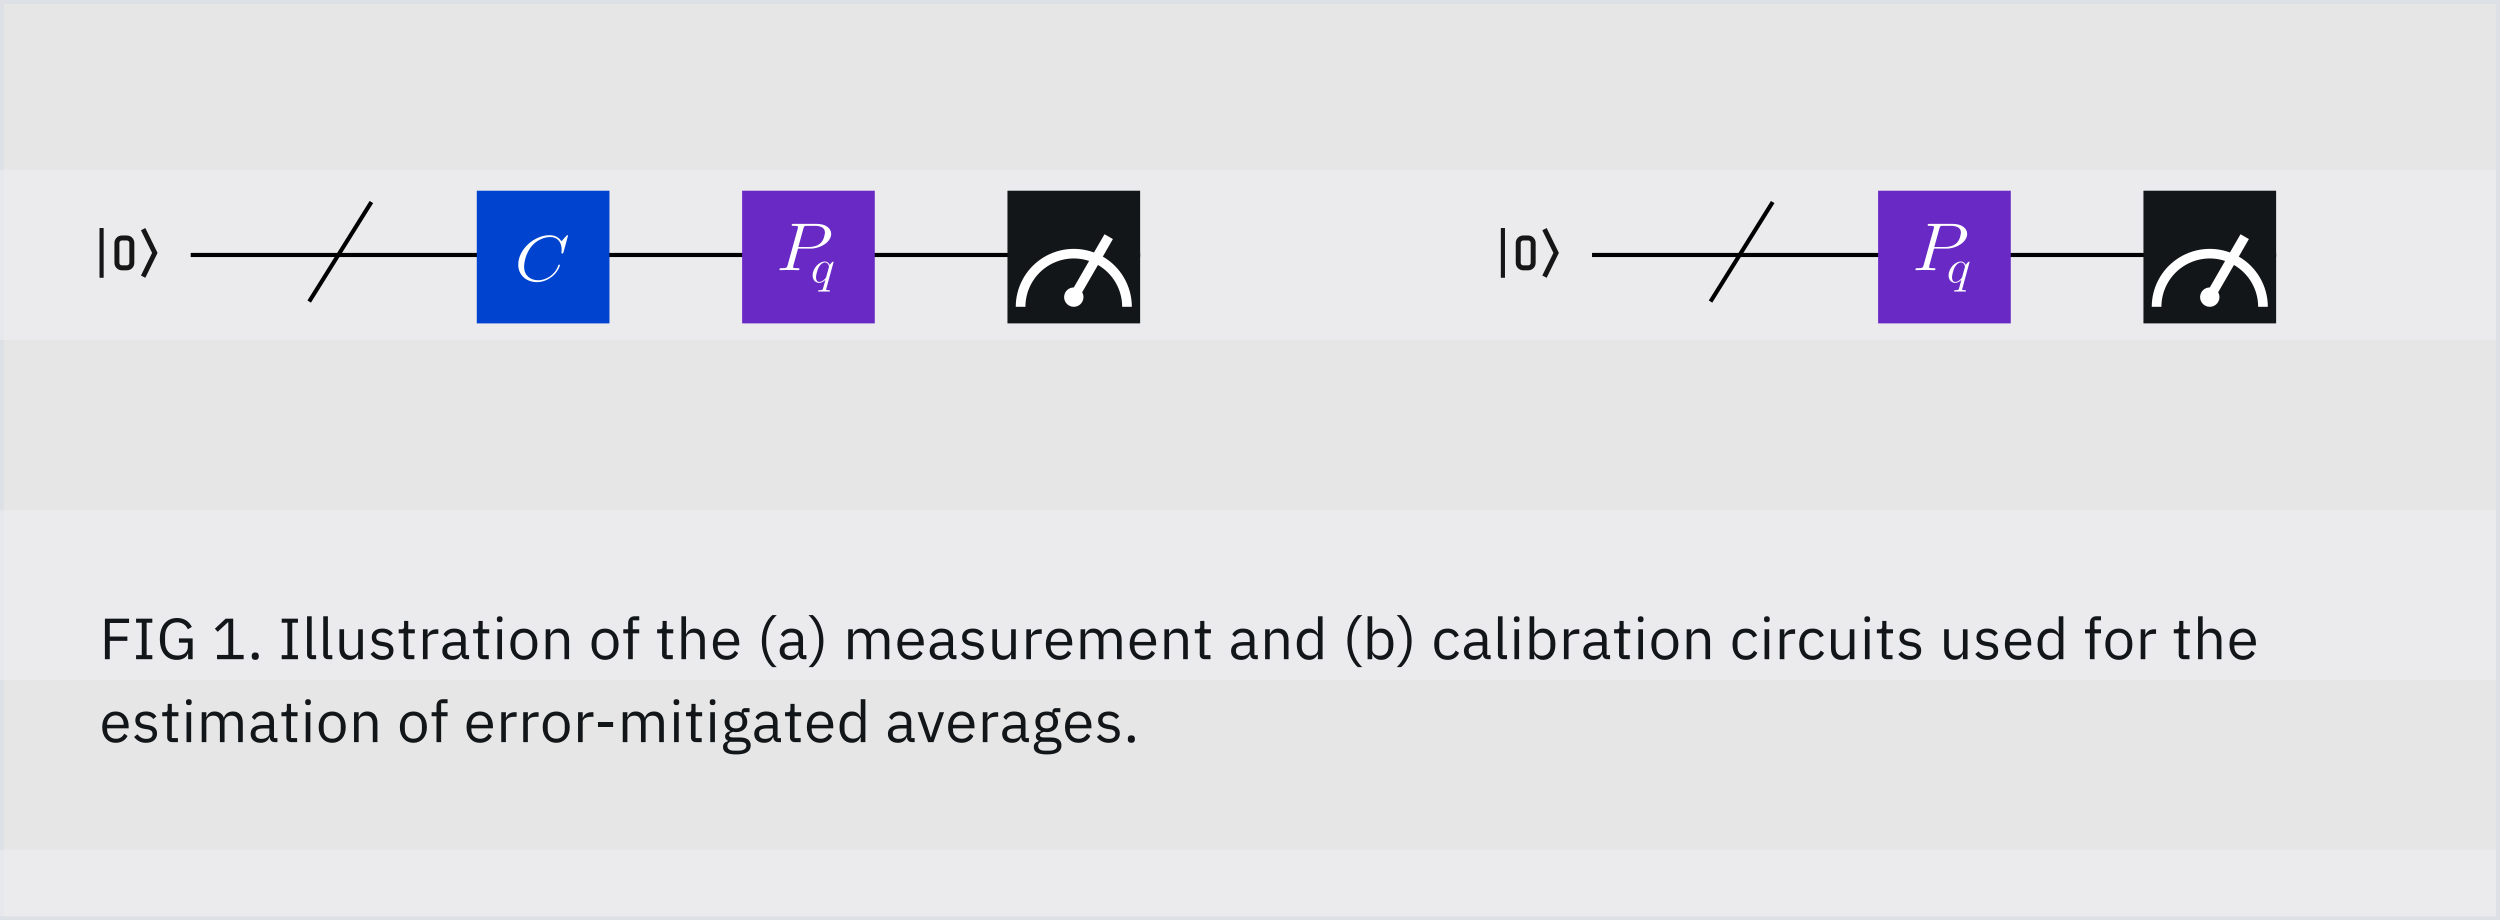 <svg width="603" height="222" viewBox="0 0 603 222" fill="none" xmlns="http://www.w3.org/2000/svg">
<rect x="0" y="0" width="603" height="222" fill="#808080" stroke="none"/>
<g clip-path="url(#clip0_65_4433)">
<rect x="0.5" y="0.5" width="602" height="221" fill="white" fill-opacity="0.8" stroke="#DDE1E6"/>
<rect opacity="0.4" y="205" width="602" height="16" fill="#F2F4F8"/>
<rect opacity="0.4" y="123" width="602" height="41" fill="#F2F4F8"/>
<rect opacity="0.4" y="41" width="602" height="41" fill="#F2F4F8"/>
<path d="M26.478 159V154.576H30.72V153.54H26.478V150.264H31.126V149.228H25.302V159H26.478ZM36.74 159V158.02H35.368V150.208H36.74V149.228H32.82V150.208H34.192V158.02H32.82V159H36.74ZM45.376 159H46.468V153.974H43.164V155.01H45.32V155.976C45.32 157.418 44.186 158.118 42.828 158.118C40.966 158.118 39.818 156.83 39.818 154.898V153.316C39.818 151.384 40.994 150.11 42.716 150.11C43.948 150.11 44.858 150.754 45.306 151.79L46.272 151.202C45.642 149.928 44.466 149.06 42.716 149.06C40.21 149.06 38.558 150.866 38.558 154.114C38.558 157.39 40.224 159.168 42.618 159.168C44.102 159.168 45.096 158.482 45.334 157.572H45.376V159ZM58.767 159V157.964H56.247V149.228H54.413L51.823 151.65L52.509 152.392L54.973 150.096H55.071V157.964H52.341V159H58.767ZM61.567 159.168C62.155 159.168 62.421 158.832 62.421 158.356V158.174C62.421 157.698 62.155 157.362 61.567 157.362C60.979 157.362 60.713 157.698 60.713 158.174V158.356C60.713 158.832 60.979 159.168 61.567 159.168ZM71.866 159V158.02H70.494V150.208H71.866V149.228H67.946V150.208H69.318V158.02H67.946V159H71.866ZM76.246 159V158.02H75.182V148.64H74.062V157.838C74.062 158.51 74.482 159 75.252 159H76.246ZM80.152 159V158.02H79.088V148.64H77.968V157.838C77.968 158.51 78.388 159 79.158 159H80.152ZM86.394 159H87.514V151.776H86.394V156.774C86.394 157.726 85.526 158.16 84.644 158.16C83.566 158.16 82.992 157.502 82.992 156.214V151.776H81.872V156.41C81.872 158.16 82.824 159.168 84.308 159.168C85.512 159.168 86.058 158.51 86.338 157.824H86.394V159ZM92.229 159.168C93.881 159.168 94.903 158.314 94.903 156.914C94.903 155.822 94.287 155.122 92.691 154.884L92.131 154.8C91.235 154.66 90.745 154.38 90.745 153.68C90.745 152.994 91.235 152.56 92.159 152.56C93.083 152.56 93.699 152.994 94.021 153.442L94.763 152.77C94.175 152.042 93.405 151.608 92.243 151.608C90.773 151.608 89.667 152.308 89.667 153.736C89.667 155.08 90.661 155.626 91.991 155.822L92.565 155.906C93.517 156.046 93.825 156.48 93.825 157.04C93.825 157.782 93.265 158.216 92.313 158.216C91.403 158.216 90.731 157.81 90.171 157.11L89.373 157.754C90.017 158.608 90.899 159.168 92.229 159.168ZM99.942 159V158.02H98.472V152.756H100.054V151.776H98.472V149.774H97.464V151.118C97.464 151.608 97.31 151.776 96.834 151.776H96.162V152.756H97.352V157.81C97.352 158.51 97.772 159 98.542 159H99.942ZM103.134 159V154.1C103.134 153.414 103.862 152.896 105.066 152.896H105.724V151.776H105.29C104.114 151.776 103.456 152.42 103.204 153.106H103.134V151.776H102.014V159H103.134ZM113.14 159V158.02H112.314V154.044C112.314 152.518 111.278 151.608 109.542 151.608C108.24 151.608 107.372 152.252 106.98 153.022L107.652 153.652C108.044 152.994 108.618 152.574 109.486 152.574C110.634 152.574 111.194 153.134 111.194 154.156V154.87H109.766C107.666 154.87 106.686 155.626 106.686 156.984C106.686 158.328 107.582 159.168 109.108 159.168C110.116 159.168 110.886 158.706 111.194 157.824H111.264C111.348 158.496 111.684 159 112.51 159H113.14ZM109.29 158.216C108.422 158.216 107.862 157.81 107.862 157.096V156.802C107.862 156.102 108.436 155.71 109.71 155.71H111.194V156.9C111.194 157.642 110.396 158.216 109.29 158.216ZM117.895 159V158.02H116.425V152.756H118.007V151.776H116.425V149.774H115.417V151.118C115.417 151.608 115.263 151.776 114.787 151.776H114.115V152.756H115.305V157.81C115.305 158.51 115.725 159 116.495 159H117.895ZM120.527 150.082C121.003 150.082 121.213 149.83 121.213 149.452V149.27C121.213 148.892 121.003 148.64 120.527 148.64C120.051 148.64 119.841 148.892 119.841 149.27V149.452C119.841 149.83 120.051 150.082 120.527 150.082ZM119.967 159H121.087V151.776H119.967V159ZM126.357 159.168C128.289 159.168 129.619 157.684 129.619 155.388C129.619 153.092 128.289 151.608 126.357 151.608C124.425 151.608 123.095 153.092 123.095 155.388C123.095 157.684 124.425 159.168 126.357 159.168ZM126.357 158.174C125.153 158.174 124.299 157.432 124.299 155.906V154.87C124.299 153.344 125.153 152.602 126.357 152.602C127.561 152.602 128.415 153.344 128.415 154.87V155.906C128.415 157.432 127.561 158.174 126.357 158.174ZM132.741 159V153.988C132.741 153.064 133.609 152.616 134.505 152.616C135.583 152.616 136.143 153.274 136.143 154.562V159H137.263V154.366C137.263 152.616 136.325 151.608 134.841 151.608C133.763 151.608 133.147 152.14 132.797 152.952H132.741V151.776H131.621V159H132.741ZM145.936 159.168C147.868 159.168 149.198 157.684 149.198 155.388C149.198 153.092 147.868 151.608 145.936 151.608C144.004 151.608 142.674 153.092 142.674 155.388C142.674 157.684 144.004 159.168 145.936 159.168ZM145.936 158.174C144.732 158.174 143.878 157.432 143.878 155.906V154.87C143.878 153.344 144.732 152.602 145.936 152.602C147.14 152.602 147.994 153.344 147.994 154.87V155.906C147.994 157.432 147.14 158.174 145.936 158.174ZM151.51 159H152.63V152.756H154.184V151.776H152.63V149.62H154.184V148.64H153.092C152.028 148.64 151.51 149.326 151.51 150.32V151.776H150.334V152.756H151.51V159ZM162.282 159V158.02H160.812V152.756H162.394V151.776H160.812V149.774H159.804V151.118C159.804 151.608 159.65 151.776 159.174 151.776H158.502V152.756H159.692V157.81C159.692 158.51 160.112 159 160.882 159H162.282ZM164.354 159H165.474V153.988C165.474 153.064 166.342 152.616 167.238 152.616C168.316 152.616 168.876 153.274 168.876 154.562V159H169.996V154.366C169.996 152.616 169.058 151.608 167.574 151.608C166.496 151.608 165.88 152.14 165.53 152.952H165.474V148.64H164.354V159ZM175.187 159.168C176.545 159.168 177.581 158.496 178.043 157.516L177.245 156.942C176.867 157.74 176.167 158.188 175.257 158.188C173.913 158.188 173.115 157.25 173.115 156.004V155.668H178.309V155.136C178.309 153.092 177.119 151.608 175.187 151.608C173.227 151.608 171.939 153.092 171.939 155.388C171.939 157.684 173.227 159.168 175.187 159.168ZM175.187 152.546C176.335 152.546 177.105 153.4 177.105 154.674V154.828H173.115V154.73C173.115 153.47 173.969 152.546 175.187 152.546ZM183.755 154.632C183.755 157.362 184.903 159.742 186.289 160.918H187.353C185.841 159.574 184.805 157.208 184.805 155.248V154.044C184.805 152.084 185.799 149.76 187.353 148.36H186.289C184.861 149.578 183.755 151.93 183.755 154.632ZM194.513 159V158.02H193.687V154.044C193.687 152.518 192.651 151.608 190.915 151.608C189.613 151.608 188.745 152.252 188.353 153.022L189.025 153.652C189.417 152.994 189.991 152.574 190.859 152.574C192.007 152.574 192.567 153.134 192.567 154.156V154.87H191.139C189.039 154.87 188.059 155.626 188.059 156.984C188.059 158.328 188.955 159.168 190.481 159.168C191.489 159.168 192.259 158.706 192.567 157.824H192.637C192.721 158.496 193.057 159 193.883 159H194.513ZM190.663 158.216C189.795 158.216 189.235 157.81 189.235 157.096V156.802C189.235 156.102 189.809 155.71 191.083 155.71H192.567V156.9C192.567 157.642 191.769 158.216 190.663 158.216ZM198.609 154.632C198.609 151.93 197.503 149.578 196.075 148.36H195.011C196.565 149.76 197.559 152.084 197.559 154.044V155.248C197.559 157.208 196.523 159.574 195.011 160.918H196.075C197.461 159.742 198.609 157.362 198.609 154.632ZM205.709 159V153.988C205.709 153.064 206.549 152.616 207.431 152.616C208.495 152.616 208.985 153.274 208.985 154.562V159H210.105V153.988C210.105 153.064 210.917 152.616 211.799 152.616C212.891 152.616 213.381 153.288 213.381 154.562V159H214.501V154.366C214.501 152.616 213.619 151.608 212.149 151.608C210.917 151.608 210.217 152.294 209.951 153.078H209.923C209.531 152.042 208.663 151.608 207.711 151.608C206.591 151.608 206.087 152.21 205.765 152.952H205.709V151.776H204.589V159H205.709ZM219.688 159.168C221.046 159.168 222.082 158.496 222.544 157.516L221.746 156.942C221.368 157.74 220.668 158.188 219.758 158.188C218.414 158.188 217.616 157.25 217.616 156.004V155.668H222.81V155.136C222.81 153.092 221.62 151.608 219.688 151.608C217.728 151.608 216.44 153.092 216.44 155.388C216.44 157.684 217.728 159.168 219.688 159.168ZM219.688 152.546C220.836 152.546 221.606 153.4 221.606 154.674V154.828H217.616V154.73C217.616 153.47 218.47 152.546 219.688 152.546ZM230.696 159V158.02H229.87V154.044C229.87 152.518 228.834 151.608 227.098 151.608C225.796 151.608 224.928 152.252 224.536 153.022L225.208 153.652C225.6 152.994 226.174 152.574 227.042 152.574C228.19 152.574 228.75 153.134 228.75 154.156V154.87H227.322C225.222 154.87 224.242 155.626 224.242 156.984C224.242 158.328 225.138 159.168 226.664 159.168C227.672 159.168 228.442 158.706 228.75 157.824H228.82C228.904 158.496 229.24 159 230.066 159H230.696ZM226.846 158.216C225.978 158.216 225.418 157.81 225.418 157.096V156.802C225.418 156.102 225.992 155.71 227.266 155.71H228.75V156.9C228.75 157.642 227.952 158.216 226.846 158.216ZM234.624 159.168C236.276 159.168 237.298 158.314 237.298 156.914C237.298 155.822 236.682 155.122 235.086 154.884L234.526 154.8C233.63 154.66 233.14 154.38 233.14 153.68C233.14 152.994 233.63 152.56 234.554 152.56C235.478 152.56 236.094 152.994 236.416 153.442L237.158 152.77C236.57 152.042 235.8 151.608 234.638 151.608C233.168 151.608 232.062 152.308 232.062 153.736C232.062 155.08 233.056 155.626 234.386 155.822L234.96 155.906C235.912 156.046 236.22 156.48 236.22 157.04C236.22 157.782 235.66 158.216 234.708 158.216C233.798 158.216 233.126 157.81 232.566 157.11L231.768 157.754C232.412 158.608 233.294 159.168 234.624 159.168ZM243.888 159H245.008V151.776H243.888V156.774C243.888 157.726 243.02 158.16 242.138 158.16C241.06 158.16 240.486 157.502 240.486 156.214V151.776H239.366V156.41C239.366 158.16 240.318 159.168 241.802 159.168C243.006 159.168 243.552 158.51 243.832 157.824H243.888V159ZM248.674 159V154.1C248.674 153.414 249.402 152.896 250.606 152.896H251.264V151.776H250.83C249.654 151.776 248.996 152.42 248.744 153.106H248.674V151.776H247.554V159H248.674ZM255.502 159.168C256.86 159.168 257.896 158.496 258.358 157.516L257.56 156.942C257.182 157.74 256.482 158.188 255.572 158.188C254.228 158.188 253.43 157.25 253.43 156.004V155.668H258.624V155.136C258.624 153.092 257.434 151.608 255.502 151.608C253.542 151.608 252.254 153.092 252.254 155.388C252.254 157.684 253.542 159.168 255.502 159.168ZM255.502 152.546C256.65 152.546 257.42 153.4 257.42 154.674V154.828H253.43V154.73C253.43 153.47 254.284 152.546 255.502 152.546ZM261.749 159V153.988C261.749 153.064 262.589 152.616 263.471 152.616C264.535 152.616 265.025 153.274 265.025 154.562V159H266.145V153.988C266.145 153.064 266.957 152.616 267.839 152.616C268.931 152.616 269.421 153.288 269.421 154.562V159H270.541V154.366C270.541 152.616 269.659 151.608 268.189 151.608C266.957 151.608 266.257 152.294 265.991 153.078H265.963C265.571 152.042 264.703 151.608 263.751 151.608C262.631 151.608 262.127 152.21 261.805 152.952H261.749V151.776H260.629V159H261.749ZM275.728 159.168C277.086 159.168 278.122 158.496 278.584 157.516L277.786 156.942C277.408 157.74 276.708 158.188 275.798 158.188C274.454 158.188 273.656 157.25 273.656 156.004V155.668H278.85V155.136C278.85 153.092 277.66 151.608 275.728 151.608C273.768 151.608 272.48 153.092 272.48 155.388C272.48 157.684 273.768 159.168 275.728 159.168ZM275.728 152.546C276.876 152.546 277.646 153.4 277.646 154.674V154.828H273.656V154.73C273.656 153.47 274.51 152.546 275.728 152.546ZM281.976 159V153.988C281.976 153.064 282.844 152.616 283.74 152.616C284.818 152.616 285.378 153.274 285.378 154.562V159H286.498V154.366C286.498 152.616 285.56 151.608 284.076 151.608C282.998 151.608 282.382 152.14 282.032 152.952H281.976V151.776H280.856V159H281.976ZM291.969 159V158.02H290.499V152.756H292.081V151.776H290.499V149.774H289.491V151.118C289.491 151.608 289.337 151.776 288.861 151.776H288.189V152.756H289.379V157.81C289.379 158.51 289.799 159 290.569 159H291.969ZM303.389 159V158.02H302.563V154.044C302.563 152.518 301.527 151.608 299.791 151.608C298.489 151.608 297.621 152.252 297.229 153.022L297.901 153.652C298.293 152.994 298.867 152.574 299.735 152.574C300.883 152.574 301.443 153.134 301.443 154.156V154.87H300.015C297.915 154.87 296.935 155.626 296.935 156.984C296.935 158.328 297.831 159.168 299.357 159.168C300.365 159.168 301.135 158.706 301.443 157.824H301.513C301.597 158.496 301.933 159 302.759 159H303.389ZM299.539 158.216C298.671 158.216 298.111 157.81 298.111 157.096V156.802C298.111 156.102 298.685 155.71 299.959 155.71H301.443V156.9C301.443 157.642 300.645 158.216 299.539 158.216ZM306.268 159V153.988C306.268 153.064 307.136 152.616 308.032 152.616C309.11 152.616 309.67 153.274 309.67 154.562V159H310.79V154.366C310.79 152.616 309.852 151.608 308.368 151.608C307.29 151.608 306.674 152.14 306.324 152.952H306.268V151.776H305.148V159H306.268ZM317.885 159H319.005V148.64H317.885V152.952H317.829C317.451 152.042 316.709 151.608 315.715 151.608C313.909 151.608 312.775 153.078 312.775 155.388C312.775 157.698 313.909 159.168 315.715 159.168C316.709 159.168 317.395 158.72 317.829 157.824H317.885V159ZM316.023 158.16C314.763 158.16 313.979 157.292 313.979 156.004V154.772C313.979 153.484 314.763 152.616 316.023 152.616C317.045 152.616 317.885 153.204 317.885 154.002V156.69C317.885 157.628 317.045 158.16 316.023 158.16ZM324.987 154.632C324.987 157.362 326.135 159.742 327.521 160.918H328.585C327.073 159.574 326.037 157.208 326.037 155.248V154.044C326.037 152.084 327.031 149.76 328.585 148.36H327.521C326.093 149.578 324.987 151.93 324.987 154.632ZM329.864 159H330.984V157.824H331.04C331.474 158.72 332.16 159.168 333.154 159.168C334.96 159.168 336.094 157.698 336.094 155.388C336.094 153.078 334.96 151.608 333.154 151.608C332.16 151.608 331.418 152.042 331.04 152.952H330.984V148.64H329.864V159ZM332.846 158.16C331.824 158.16 330.984 157.628 330.984 156.69V154.002C330.984 153.204 331.824 152.616 332.846 152.616C334.106 152.616 334.89 153.484 334.89 154.772V156.004C334.89 157.292 334.106 158.16 332.846 158.16ZM340.483 154.632C340.483 151.93 339.377 149.578 337.949 148.36H336.885C338.439 149.76 339.433 152.084 339.433 154.044V155.248C339.433 157.208 338.397 159.574 336.885 160.918H337.949C339.335 159.742 340.483 157.362 340.483 154.632ZM349.151 159.168C350.523 159.168 351.461 158.496 351.923 157.46L351.111 156.914C350.719 157.74 350.061 158.174 349.151 158.174C347.821 158.174 347.135 157.264 347.135 156.004V154.772C347.135 153.512 347.821 152.602 349.151 152.602C350.033 152.602 350.649 153.036 350.915 153.778L351.853 153.302C351.433 152.308 350.579 151.608 349.151 151.608C347.121 151.608 345.931 153.078 345.931 155.388C345.931 157.698 347.121 159.168 349.151 159.168ZM359.544 159V158.02H358.718V154.044C358.718 152.518 357.682 151.608 355.946 151.608C354.644 151.608 353.776 152.252 353.384 153.022L354.056 153.652C354.448 152.994 355.022 152.574 355.89 152.574C357.038 152.574 357.598 153.134 357.598 154.156V154.87H356.17C354.07 154.87 353.09 155.626 353.09 156.984C353.09 158.328 353.986 159.168 355.512 159.168C356.52 159.168 357.29 158.706 357.598 157.824H357.668C357.752 158.496 358.088 159 358.914 159H359.544ZM355.694 158.216C354.826 158.216 354.266 157.81 354.266 157.096V156.802C354.266 156.102 354.84 155.71 356.114 155.71H357.598V156.9C357.598 157.642 356.8 158.216 355.694 158.216ZM363.487 159V158.02H362.423V148.64H361.303V157.838C361.303 158.51 361.723 159 362.493 159H363.487ZM365.837 150.082C366.313 150.082 366.523 149.83 366.523 149.452V149.27C366.523 148.892 366.313 148.64 365.837 148.64C365.361 148.64 365.151 148.892 365.151 149.27V149.452C365.151 149.83 365.361 150.082 365.837 150.082ZM365.277 159H366.397V151.776H365.277V159ZM368.937 159H370.057V157.824H370.113C370.547 158.72 371.233 159.168 372.227 159.168C374.033 159.168 375.167 157.698 375.167 155.388C375.167 153.078 374.033 151.608 372.227 151.608C371.233 151.608 370.491 152.042 370.113 152.952H370.057V148.64H368.937V159ZM371.919 158.16C370.897 158.16 370.057 157.628 370.057 156.69V154.002C370.057 153.204 370.897 152.616 371.919 152.616C373.179 152.616 373.963 153.484 373.963 154.772V156.004C373.963 157.292 373.179 158.16 371.919 158.16ZM378.338 159V154.1C378.338 153.414 379.066 152.896 380.27 152.896H380.928V151.776H380.494C379.318 151.776 378.66 152.42 378.408 153.106H378.338V151.776H377.218V159H378.338ZM388.344 159V158.02H387.518V154.044C387.518 152.518 386.482 151.608 384.746 151.608C383.444 151.608 382.576 152.252 382.184 153.022L382.856 153.652C383.248 152.994 383.822 152.574 384.69 152.574C385.838 152.574 386.398 153.134 386.398 154.156V154.87H384.97C382.87 154.87 381.89 155.626 381.89 156.984C381.89 158.328 382.786 159.168 384.312 159.168C385.32 159.168 386.09 158.706 386.398 157.824H386.468C386.552 158.496 386.888 159 387.714 159H388.344ZM384.494 158.216C383.626 158.216 383.066 157.81 383.066 157.096V156.802C383.066 156.102 383.64 155.71 384.914 155.71H386.398V156.9C386.398 157.642 385.6 158.216 384.494 158.216ZM393.099 159V158.02H391.629V152.756H393.211V151.776H391.629V149.774H390.621V151.118C390.621 151.608 390.467 151.776 389.991 151.776H389.319V152.756H390.509V157.81C390.509 158.51 390.929 159 391.699 159H393.099ZM395.731 150.082C396.207 150.082 396.417 149.83 396.417 149.452V149.27C396.417 148.892 396.207 148.64 395.731 148.64C395.255 148.64 395.045 148.892 395.045 149.27V149.452C395.045 149.83 395.255 150.082 395.731 150.082ZM395.171 159H396.291V151.776H395.171V159ZM401.561 159.168C403.493 159.168 404.823 157.684 404.823 155.388C404.823 153.092 403.493 151.608 401.561 151.608C399.629 151.608 398.299 153.092 398.299 155.388C398.299 157.684 399.629 159.168 401.561 159.168ZM401.561 158.174C400.357 158.174 399.503 157.432 399.503 155.906V154.87C399.503 153.344 400.357 152.602 401.561 152.602C402.765 152.602 403.619 153.344 403.619 154.87V155.906C403.619 157.432 402.765 158.174 401.561 158.174ZM407.945 159V153.988C407.945 153.064 408.813 152.616 409.709 152.616C410.787 152.616 411.347 153.274 411.347 154.562V159H412.467V154.366C412.467 152.616 411.529 151.608 410.045 151.608C408.967 151.608 408.351 152.14 408.001 152.952H407.945V151.776H406.825V159H407.945ZM421.099 159.168C422.471 159.168 423.409 158.496 423.871 157.46L423.059 156.914C422.667 157.74 422.009 158.174 421.099 158.174C419.769 158.174 419.083 157.264 419.083 156.004V154.772C419.083 153.512 419.769 152.602 421.099 152.602C421.981 152.602 422.597 153.036 422.863 153.778L423.801 153.302C423.381 152.308 422.527 151.608 421.099 151.608C419.069 151.608 417.879 153.078 417.879 155.388C417.879 157.698 419.069 159.168 421.099 159.168ZM426.172 150.082C426.648 150.082 426.858 149.83 426.858 149.452V149.27C426.858 148.892 426.648 148.64 426.172 148.64C425.696 148.64 425.486 148.892 425.486 149.27V149.452C425.486 149.83 425.696 150.082 426.172 150.082ZM425.612 159H426.732V151.776H425.612V159ZM430.392 159V154.1C430.392 153.414 431.12 152.896 432.324 152.896H432.982V151.776H432.548C431.372 151.776 430.714 152.42 430.462 153.106H430.392V151.776H429.272V159H430.392ZM437.192 159.168C438.564 159.168 439.502 158.496 439.964 157.46L439.152 156.914C438.76 157.74 438.102 158.174 437.192 158.174C435.862 158.174 435.176 157.264 435.176 156.004V154.772C435.176 153.512 435.862 152.602 437.192 152.602C438.074 152.602 438.69 153.036 438.956 153.778L439.894 153.302C439.474 152.308 438.62 151.608 437.192 151.608C435.162 151.608 433.972 153.078 433.972 155.388C433.972 157.698 435.162 159.168 437.192 159.168ZM446.157 159H447.277V151.776H446.157V156.774C446.157 157.726 445.289 158.16 444.407 158.16C443.329 158.16 442.755 157.502 442.755 156.214V151.776H441.635V156.41C441.635 158.16 442.587 159.168 444.071 159.168C445.275 159.168 445.821 158.51 446.101 157.824H446.157V159ZM450.382 150.082C450.858 150.082 451.068 149.83 451.068 149.452V149.27C451.068 148.892 450.858 148.64 450.382 148.64C449.906 148.64 449.696 148.892 449.696 149.27V149.452C449.696 149.83 449.906 150.082 450.382 150.082ZM449.822 159H450.942V151.776H449.822V159ZM456.478 159V158.02H455.008V152.756H456.59V151.776H455.008V149.774H454V151.118C454 151.608 453.846 151.776 453.37 151.776H452.698V152.756H453.888V157.81C453.888 158.51 454.308 159 455.078 159H456.478ZM460.72 159.168C462.372 159.168 463.394 158.314 463.394 156.914C463.394 155.822 462.778 155.122 461.182 154.884L460.622 154.8C459.726 154.66 459.236 154.38 459.236 153.68C459.236 152.994 459.726 152.56 460.65 152.56C461.574 152.56 462.19 152.994 462.512 153.442L463.254 152.77C462.666 152.042 461.896 151.608 460.734 151.608C459.264 151.608 458.158 152.308 458.158 153.736C458.158 155.08 459.152 155.626 460.482 155.822L461.056 155.906C462.008 156.046 462.316 156.48 462.316 157.04C462.316 157.782 461.756 158.216 460.804 158.216C459.894 158.216 459.222 157.81 458.662 157.11L457.864 157.754C458.508 158.608 459.39 159.168 460.72 159.168ZM473.453 159H474.573V151.776H473.453V156.774C473.453 157.726 472.585 158.16 471.703 158.16C470.625 158.16 470.051 157.502 470.051 156.214V151.776H468.931V156.41C468.931 158.16 469.883 159.168 471.367 159.168C472.571 159.168 473.117 158.51 473.397 157.824H473.453V159ZM479.288 159.168C480.94 159.168 481.962 158.314 481.962 156.914C481.962 155.822 481.346 155.122 479.75 154.884L479.19 154.8C478.294 154.66 477.804 154.38 477.804 153.68C477.804 152.994 478.294 152.56 479.218 152.56C480.142 152.56 480.758 152.994 481.08 153.442L481.822 152.77C481.234 152.042 480.464 151.608 479.302 151.608C477.832 151.608 476.726 152.308 476.726 153.736C476.726 155.08 477.72 155.626 479.05 155.822L479.624 155.906C480.576 156.046 480.884 156.48 480.884 157.04C480.884 157.782 480.324 158.216 479.372 158.216C478.462 158.216 477.79 157.81 477.23 157.11L476.432 157.754C477.076 158.608 477.958 159.168 479.288 159.168ZM486.816 159.168C488.174 159.168 489.21 158.496 489.672 157.516L488.874 156.942C488.496 157.74 487.796 158.188 486.886 158.188C485.542 158.188 484.744 157.25 484.744 156.004V155.668H489.938V155.136C489.938 153.092 488.748 151.608 486.816 151.608C484.856 151.608 483.568 153.092 483.568 155.388C483.568 157.684 484.856 159.168 486.816 159.168ZM486.816 152.546C487.964 152.546 488.734 153.4 488.734 154.674V154.828H484.744V154.73C484.744 153.47 485.598 152.546 486.816 152.546ZM496.564 159H497.684V148.64H496.564V152.952H496.508C496.13 152.042 495.388 151.608 494.394 151.608C492.588 151.608 491.454 153.078 491.454 155.388C491.454 157.698 492.588 159.168 494.394 159.168C495.388 159.168 496.074 158.72 496.508 157.824H496.564V159ZM494.702 158.16C493.442 158.16 492.658 157.292 492.658 156.004V154.772C492.658 153.484 493.442 152.616 494.702 152.616C495.724 152.616 496.564 153.204 496.564 154.002V156.69C496.564 157.628 495.724 158.16 494.702 158.16ZM504.086 159H505.206V152.756H506.76V151.776H505.206V149.62H506.76V148.64H505.668C504.604 148.64 504.086 149.326 504.086 150.32V151.776H502.91V152.756H504.086V159ZM511.068 159.168C513 159.168 514.33 157.684 514.33 155.388C514.33 153.092 513 151.608 511.068 151.608C509.136 151.608 507.806 153.092 507.806 155.388C507.806 157.684 509.136 159.168 511.068 159.168ZM511.068 158.174C509.864 158.174 509.01 157.432 509.01 155.906V154.87C509.01 153.344 509.864 152.602 511.068 152.602C512.272 152.602 513.126 153.344 513.126 154.87V155.906C513.126 157.432 512.272 158.174 511.068 158.174ZM517.452 159V154.1C517.452 153.414 518.18 152.896 519.384 152.896H520.042V151.776H519.608C518.432 151.776 517.774 152.42 517.522 153.106H517.452V151.776H516.332V159H517.452ZM528.097 159V158.02H526.627V152.756H528.209V151.776H526.627V149.774H525.619V151.118C525.619 151.608 525.465 151.776 524.989 151.776H524.317V152.756H525.507V157.81C525.507 158.51 525.927 159 526.697 159H528.097ZM530.169 159H531.289V153.988C531.289 153.064 532.157 152.616 533.053 152.616C534.131 152.616 534.691 153.274 534.691 154.562V159H535.811V154.366C535.811 152.616 534.873 151.608 533.389 151.608C532.311 151.608 531.695 152.14 531.345 152.952H531.289V148.64H530.169V159ZM541.002 159.168C542.36 159.168 543.396 158.496 543.858 157.516L543.06 156.942C542.682 157.74 541.982 158.188 541.072 158.188C539.728 158.188 538.93 157.25 538.93 156.004V155.668H544.124V155.136C544.124 153.092 542.934 151.608 541.002 151.608C539.042 151.608 537.754 153.092 537.754 155.388C537.754 157.684 539.042 159.168 541.002 159.168ZM541.002 152.546C542.15 152.546 542.92 153.4 542.92 154.674V154.828H538.93V154.73C538.93 153.47 539.784 152.546 541.002 152.546ZM27.906 179.168C29.264 179.168 30.3 178.496 30.762 177.516L29.964 176.942C29.586 177.74 28.886 178.188 27.976 178.188C26.632 178.188 25.834 177.25 25.834 176.004V175.668H31.028V175.136C31.028 173.092 29.838 171.608 27.906 171.608C25.946 171.608 24.658 173.092 24.658 175.388C24.658 177.684 25.946 179.168 27.906 179.168ZM27.906 172.546C29.054 172.546 29.824 173.4 29.824 174.674V174.828H25.834V174.73C25.834 173.47 26.688 172.546 27.906 172.546ZM35.204 179.168C36.856 179.168 37.878 178.314 37.878 176.914C37.878 175.822 37.262 175.122 35.666 174.884L35.106 174.8C34.21 174.66 33.72 174.38 33.72 173.68C33.72 172.994 34.21 172.56 35.134 172.56C36.058 172.56 36.674 172.994 36.996 173.442L37.738 172.77C37.15 172.042 36.38 171.608 35.218 171.608C33.748 171.608 32.642 172.308 32.642 173.736C32.642 175.08 33.636 175.626 34.966 175.822L35.54 175.906C36.492 176.046 36.8 176.48 36.8 177.04C36.8 177.782 36.24 178.216 35.288 178.216C34.378 178.216 33.706 177.81 33.146 177.11L32.348 177.754C32.992 178.608 33.874 179.168 35.204 179.168ZM42.916 179V178.02H41.446V172.756H43.028V171.776H41.446V169.774H40.438V171.118C40.438 171.608 40.284 171.776 39.808 171.776H39.136V172.756H40.326V177.81C40.326 178.51 40.746 179 41.516 179H42.916ZM45.548 170.082C46.024 170.082 46.234 169.83 46.234 169.452V169.27C46.234 168.892 46.024 168.64 45.548 168.64C45.072 168.64 44.862 168.892 44.862 169.27V169.452C44.862 169.83 45.072 170.082 45.548 170.082ZM44.988 179H46.108V171.776H44.988V179ZM49.768 179V173.988C49.768 173.064 50.608 172.616 51.49 172.616C52.554 172.616 53.044 173.274 53.044 174.562V179H54.164V173.988C54.164 173.064 54.976 172.616 55.858 172.616C56.95 172.616 57.44 173.288 57.44 174.562V179H58.56V174.366C58.56 172.616 57.678 171.608 56.208 171.608C54.976 171.608 54.276 172.294 54.01 173.078H53.982C53.59 172.042 52.722 171.608 51.77 171.608C50.65 171.608 50.146 172.21 49.824 172.952H49.768V171.776H48.648V179H49.768ZM66.911 179V178.02H66.085V174.044C66.085 172.518 65.049 171.608 63.313 171.608C62.011 171.608 61.143 172.252 60.751 173.022L61.423 173.652C61.815 172.994 62.389 172.574 63.257 172.574C64.405 172.574 64.965 173.134 64.965 174.156V174.87H63.537C61.437 174.87 60.457 175.626 60.457 176.984C60.457 178.328 61.353 179.168 62.879 179.168C63.887 179.168 64.657 178.706 64.965 177.824H65.035C65.119 178.496 65.455 179 66.281 179H66.911ZM63.061 178.216C62.193 178.216 61.633 177.81 61.633 177.096V176.802C61.633 176.102 62.207 175.71 63.481 175.71H64.965V176.9C64.965 177.642 64.167 178.216 63.061 178.216ZM71.665 179V178.02H70.195V172.756H71.778V171.776H70.195V169.774H69.188V171.118C69.188 171.608 69.034 171.776 68.558 171.776H67.885V172.756H69.076V177.81C69.076 178.51 69.496 179 70.266 179H71.665ZM74.298 170.082C74.774 170.082 74.984 169.83 74.984 169.452V169.27C74.984 168.892 74.774 168.64 74.298 168.64C73.822 168.64 73.612 168.892 73.612 169.27V169.452C73.612 169.83 73.822 170.082 74.298 170.082ZM73.738 179H74.858V171.776H73.738V179ZM80.128 179.168C82.06 179.168 83.39 177.684 83.39 175.388C83.39 173.092 82.06 171.608 80.128 171.608C78.196 171.608 76.866 173.092 76.866 175.388C76.866 177.684 78.196 179.168 80.128 179.168ZM80.128 178.174C78.924 178.174 78.07 177.432 78.07 175.906V174.87C78.07 173.344 78.924 172.602 80.128 172.602C81.332 172.602 82.186 173.344 82.186 174.87V175.906C82.186 177.432 81.332 178.174 80.128 178.174ZM86.512 179V173.988C86.512 173.064 87.38 172.616 88.276 172.616C89.354 172.616 89.914 173.274 89.914 174.562V179H91.034V174.366C91.034 172.616 90.096 171.608 88.612 171.608C87.534 171.608 86.918 172.14 86.568 172.952H86.512V171.776H85.392V179H86.512ZM99.707 179.168C101.639 179.168 102.969 177.684 102.969 175.388C102.969 173.092 101.639 171.608 99.707 171.608C97.775 171.608 96.445 173.092 96.445 175.388C96.445 177.684 97.775 179.168 99.707 179.168ZM99.707 178.174C98.503 178.174 97.649 177.432 97.649 175.906V174.87C97.649 173.344 98.503 172.602 99.707 172.602C100.911 172.602 101.765 173.344 101.765 174.87V175.906C101.765 177.432 100.911 178.174 99.707 178.174ZM105.281 179H106.401V172.756H107.955V171.776H106.401V169.62H107.955V168.64H106.863C105.799 168.64 105.281 169.326 105.281 170.32V171.776H104.105V172.756H105.281V179ZM115.773 179.168C117.131 179.168 118.167 178.496 118.629 177.516L117.831 176.942C117.453 177.74 116.753 178.188 115.843 178.188C114.499 178.188 113.701 177.25 113.701 176.004V175.668H118.895V175.136C118.895 173.092 117.705 171.608 115.773 171.608C113.813 171.608 112.525 173.092 112.525 175.388C112.525 177.684 113.813 179.168 115.773 179.168ZM115.773 172.546C116.921 172.546 117.691 173.4 117.691 174.674V174.828H113.701V174.73C113.701 173.47 114.555 172.546 115.773 172.546ZM122.021 179V174.1C122.021 173.414 122.749 172.896 123.953 172.896H124.611V171.776H124.177C123.001 171.776 122.343 172.42 122.091 173.106H122.021V171.776H120.901V179H122.021ZM127.321 179V174.1C127.321 173.414 128.049 172.896 129.253 172.896H129.911V171.776H129.477C128.301 171.776 127.643 172.42 127.391 173.106H127.321V171.776H126.201V179H127.321ZM134.163 179.168C136.095 179.168 137.425 177.684 137.425 175.388C137.425 173.092 136.095 171.608 134.163 171.608C132.231 171.608 130.901 173.092 130.901 175.388C130.901 177.684 132.231 179.168 134.163 179.168ZM134.163 178.174C132.959 178.174 132.105 177.432 132.105 175.906V174.87C132.105 173.344 132.959 172.602 134.163 172.602C135.367 172.602 136.221 173.344 136.221 174.87V175.906C136.221 177.432 135.367 178.174 134.163 178.174ZM140.547 179V174.1C140.547 173.414 141.275 172.896 142.479 172.896H143.137V171.776H142.703C141.527 171.776 140.869 172.42 140.617 173.106H140.547V171.776H139.427V179H140.547ZM147.885 175.346V174.142H144.231V175.346H147.885ZM151.326 179V173.988C151.326 173.064 152.166 172.616 153.048 172.616C154.112 172.616 154.602 173.274 154.602 174.562V179H155.722V173.988C155.722 173.064 156.534 172.616 157.416 172.616C158.508 172.616 158.998 173.288 158.998 174.562V179H160.118V174.366C160.118 172.616 159.236 171.608 157.766 171.608C156.534 171.608 155.834 172.294 155.568 173.078H155.54C155.148 172.042 154.28 171.608 153.328 171.608C152.208 171.608 151.704 172.21 151.382 172.952H151.326V171.776H150.206V179H151.326ZM163.149 170.082C163.625 170.082 163.835 169.83 163.835 169.452V169.27C163.835 168.892 163.625 168.64 163.149 168.64C162.673 168.64 162.463 168.892 162.463 169.27V169.452C162.463 169.83 162.673 170.082 163.149 170.082ZM162.589 179H163.709V171.776H162.589V179ZM169.245 179V178.02H167.775V172.756H169.357V171.776H167.775V169.774H166.767V171.118C166.767 171.608 166.613 171.776 166.137 171.776H165.465V172.756H166.655V177.81C166.655 178.51 167.075 179 167.845 179H169.245ZM171.877 170.082C172.353 170.082 172.563 169.83 172.563 169.452V169.27C172.563 168.892 172.353 168.64 171.877 168.64C171.401 168.64 171.191 168.892 171.191 169.27V169.452C171.191 169.83 171.401 170.082 171.877 170.082ZM171.317 179H172.437V171.776H171.317V179ZM181.067 179.798C181.067 178.608 180.297 177.88 178.505 177.88H176.965C176.307 177.88 175.859 177.768 175.859 177.334C175.859 176.886 176.335 176.648 176.811 176.522C177.021 176.564 177.273 176.592 177.511 176.592C179.163 176.592 180.241 175.57 180.241 174.1C180.241 173.33 179.933 172.686 179.415 172.238V171.776H180.787V170.796H179.709C179.107 170.796 178.869 171.202 178.869 171.762V171.888C178.477 171.706 178.015 171.608 177.497 171.608C175.859 171.608 174.781 172.63 174.781 174.1C174.781 175.108 175.285 175.906 176.139 176.312V176.368C175.411 176.55 174.893 176.9 174.893 177.628C174.893 178.118 175.131 178.44 175.537 178.636V178.79C174.823 178.986 174.389 179.406 174.389 180.19C174.389 181.324 175.313 181.968 177.567 181.968C179.891 181.968 181.067 181.282 181.067 179.798ZM180.017 179.882C180.017 180.666 179.289 181.058 178.043 181.058H177.007C175.873 181.058 175.439 180.54 175.439 179.91C175.439 179.462 175.649 179.14 176.111 178.93H178.519C179.639 178.93 180.017 179.308 180.017 179.882ZM177.511 175.696C176.559 175.696 175.957 175.248 175.957 174.296V173.904C175.957 172.952 176.559 172.504 177.511 172.504C178.463 172.504 179.065 172.952 179.065 173.904V174.296C179.065 175.248 178.463 175.696 177.511 175.696ZM188.373 179V178.02H187.547V174.044C187.547 172.518 186.511 171.608 184.775 171.608C183.473 171.608 182.605 172.252 182.213 173.022L182.885 173.652C183.277 172.994 183.851 172.574 184.719 172.574C185.867 172.574 186.427 173.134 186.427 174.156V174.87H184.999C182.899 174.87 181.919 175.626 181.919 176.984C181.919 178.328 182.815 179.168 184.341 179.168C185.349 179.168 186.119 178.706 186.427 177.824H186.497C186.581 178.496 186.917 179 187.743 179H188.373ZM184.523 178.216C183.655 178.216 183.095 177.81 183.095 177.096V176.802C183.095 176.102 183.669 175.71 184.943 175.71H186.427V176.9C186.427 177.642 185.629 178.216 184.523 178.216ZM193.127 179V178.02H191.657V172.756H193.239V171.776H191.657V169.774H190.649V171.118C190.649 171.608 190.495 171.776 190.019 171.776H189.347V172.756H190.537V177.81C190.537 178.51 190.957 179 191.727 179H193.127ZM197.861 179.168C199.219 179.168 200.255 178.496 200.717 177.516L199.919 176.942C199.541 177.74 198.841 178.188 197.931 178.188C196.587 178.188 195.789 177.25 195.789 176.004V175.668H200.983V175.136C200.983 173.092 199.793 171.608 197.861 171.608C195.901 171.608 194.613 173.092 194.613 175.388C194.613 177.684 195.901 179.168 197.861 179.168ZM197.861 172.546C199.009 172.546 199.779 173.4 199.779 174.674V174.828H195.789V174.73C195.789 173.47 196.643 172.546 197.861 172.546ZM207.608 179H208.728V168.64H207.608V172.952H207.552C207.174 172.042 206.432 171.608 205.438 171.608C203.632 171.608 202.498 173.078 202.498 175.388C202.498 177.698 203.632 179.168 205.438 179.168C206.432 179.168 207.118 178.72 207.552 177.824H207.608V179ZM205.746 178.16C204.486 178.16 203.702 177.292 203.702 176.004V174.772C203.702 173.484 204.486 172.616 205.746 172.616C206.768 172.616 207.608 173.204 207.608 174.002V176.69C207.608 177.628 206.768 178.16 205.746 178.16ZM220.618 179V178.02H219.792V174.044C219.792 172.518 218.756 171.608 217.02 171.608C215.718 171.608 214.85 172.252 214.458 173.022L215.13 173.652C215.522 172.994 216.096 172.574 216.964 172.574C218.112 172.574 218.672 173.134 218.672 174.156V174.87H217.244C215.144 174.87 214.164 175.626 214.164 176.984C214.164 178.328 215.06 179.168 216.586 179.168C217.594 179.168 218.364 178.706 218.672 177.824H218.742C218.826 178.496 219.162 179 219.988 179H220.618ZM216.768 178.216C215.9 178.216 215.34 177.81 215.34 177.096V176.802C215.34 176.102 215.914 175.71 217.188 175.71H218.672V176.9C218.672 177.642 217.874 178.216 216.768 178.216ZM225.165 179L227.713 171.776H226.635L225.347 175.36L224.563 177.824H224.493L223.709 175.36L222.449 171.776H221.329L223.863 179H225.165ZM231.924 179.168C233.282 179.168 234.318 178.496 234.78 177.516L233.982 176.942C233.604 177.74 232.904 178.188 231.994 178.188C230.65 178.188 229.852 177.25 229.852 176.004V175.668H235.046V175.136C235.046 173.092 233.856 171.608 231.924 171.608C229.964 171.608 228.676 173.092 228.676 175.388C228.676 177.684 229.964 179.168 231.924 179.168ZM231.924 172.546C233.072 172.546 233.842 173.4 233.842 174.674V174.828H229.852V174.73C229.852 173.47 230.706 172.546 231.924 172.546ZM238.172 179V174.1C238.172 173.414 238.9 172.896 240.104 172.896H240.762V171.776H240.328C239.152 171.776 238.494 172.42 238.242 173.106H238.172V171.776H237.052V179H238.172ZM248.178 179V178.02H247.352V174.044C247.352 172.518 246.316 171.608 244.58 171.608C243.278 171.608 242.41 172.252 242.018 173.022L242.69 173.652C243.082 172.994 243.656 172.574 244.524 172.574C245.672 172.574 246.232 173.134 246.232 174.156V174.87H244.804C242.704 174.87 241.724 175.626 241.724 176.984C241.724 178.328 242.62 179.168 244.146 179.168C245.154 179.168 245.924 178.706 246.232 177.824H246.302C246.386 178.496 246.722 179 247.548 179H248.178ZM244.328 178.216C243.46 178.216 242.9 177.81 242.9 177.096V176.802C242.9 176.102 243.474 175.71 244.748 175.71H246.232V176.9C246.232 177.642 245.434 178.216 244.328 178.216ZM256.026 179.798C256.026 178.608 255.256 177.88 253.464 177.88H251.924C251.266 177.88 250.818 177.768 250.818 177.334C250.818 176.886 251.294 176.648 251.77 176.522C251.98 176.564 252.232 176.592 252.47 176.592C254.122 176.592 255.2 175.57 255.2 174.1C255.2 173.33 254.892 172.686 254.374 172.238V171.776H255.746V170.796H254.668C254.066 170.796 253.828 171.202 253.828 171.762V171.888C253.436 171.706 252.974 171.608 252.456 171.608C250.818 171.608 249.74 172.63 249.74 174.1C249.74 175.108 250.244 175.906 251.098 176.312V176.368C250.37 176.55 249.852 176.9 249.852 177.628C249.852 178.118 250.09 178.44 250.496 178.636V178.79C249.782 178.986 249.348 179.406 249.348 180.19C249.348 181.324 250.272 181.968 252.526 181.968C254.85 181.968 256.026 181.282 256.026 179.798ZM254.976 179.882C254.976 180.666 254.248 181.058 253.002 181.058H251.966C250.832 181.058 250.398 180.54 250.398 179.91C250.398 179.462 250.608 179.14 251.07 178.93H253.478C254.598 178.93 254.976 179.308 254.976 179.882ZM252.47 175.696C251.518 175.696 250.916 175.248 250.916 174.296V173.904C250.916 172.952 251.518 172.504 252.47 172.504C253.422 172.504 254.024 172.952 254.024 173.904V174.296C254.024 175.248 253.422 175.696 252.47 175.696ZM260.127 179.168C261.485 179.168 262.521 178.496 262.983 177.516L262.185 176.942C261.807 177.74 261.107 178.188 260.197 178.188C258.853 178.188 258.055 177.25 258.055 176.004V175.668H263.249V175.136C263.249 173.092 262.059 171.608 260.127 171.608C258.167 171.608 256.879 173.092 256.879 175.388C256.879 177.684 258.167 179.168 260.127 179.168ZM260.127 172.546C261.275 172.546 262.045 173.4 262.045 174.674V174.828H258.055V174.73C258.055 173.47 258.909 172.546 260.127 172.546ZM267.425 179.168C269.077 179.168 270.099 178.314 270.099 176.914C270.099 175.822 269.483 175.122 267.887 174.884L267.327 174.8C266.431 174.66 265.941 174.38 265.941 173.68C265.941 172.994 266.431 172.56 267.355 172.56C268.279 172.56 268.895 172.994 269.217 173.442L269.959 172.77C269.371 172.042 268.601 171.608 267.439 171.608C265.969 171.608 264.863 172.308 264.863 173.736C264.863 175.08 265.857 175.626 267.187 175.822L267.761 175.906C268.713 176.046 269.021 176.48 269.021 177.04C269.021 177.782 268.461 178.216 267.509 178.216C266.599 178.216 265.927 177.81 265.367 177.11L264.569 177.754C265.213 178.608 266.095 179.168 267.425 179.168ZM272.882 179.168C273.47 179.168 273.736 178.832 273.736 178.356V178.174C273.736 177.698 273.47 177.362 272.882 177.362C272.294 177.362 272.028 177.698 272.028 178.174V178.356C272.028 178.832 272.294 179.168 272.882 179.168Z" fill="#121619"/>
<line x1="46" y1="61.5" x2="275" y2="61.5" stroke="black"/>
<path fill-rule="evenodd" clip-rule="evenodd" d="M29.4 65.201H30.6C31.594 65.201 32.4 64.395 32.4 63.401V58.601C32.4 57.607 31.594 56.801 30.6 56.801H29.4C28.405 56.801 27.6 57.607 27.6 58.601V63.401C27.6 64.395 28.405 65.201 29.4 65.201ZM28.8 58.601C28.8 58.269 29.068 58.001 29.4 58.001H30.6C30.931 58.001 31.2 58.269 31.2 58.601V63.401C31.2 63.732 30.931 64.001 30.6 64.001H29.4C29.068 64.001 28.8 63.732 28.8 63.401V58.601Z" fill="#161616"/>
<path d="M35.054 67L34 66.46L36.68 61L34 55.54L35.054 55L38 61L36.527 64L35.054 67Z" fill="#161616"/>
<rect x="24" y="55" width="1" height="12" fill="#161616"/>
<rect width="32" height="32" transform="translate(115 46)" fill="#0043CE"/>
<path d="M137 56.863C137 56.723 136.879 56.723 136.845 56.723C136.811 56.723 136.742 56.723 136.604 56.879L135.416 58.191C134.813 57.254 133.867 56.723 132.575 56.723C128.857 56.723 125 60.144 125 63.816C125 66.425 127.014 68.05 129.528 68.05C130.905 68.05 132.11 67.519 133.109 66.753C134.607 65.612 135.055 64.097 135.055 63.972C135.055 63.831 134.917 63.831 134.865 63.831C134.71 63.831 134.693 63.925 134.659 63.988C133.867 66.425 131.542 67.597 129.821 67.597C127.996 67.597 126.412 66.534 126.412 64.316C126.412 63.816 126.584 61.097 128.529 59.051C129.476 58.051 131.095 57.176 132.73 57.176C134.624 57.176 135.468 58.597 135.468 60.191C135.468 60.597 135.416 60.941 135.416 61.004C135.416 61.144 135.588 61.144 135.64 61.144C135.829 61.144 135.846 61.129 135.915 60.847L137 56.863Z" fill="white"/>
<rect width="32" height="32" transform="translate(179 46)" fill="#6929C4"/>
<path d="M192.485 59.966H195.511C197.997 59.966 200.483 58.299 200.483 56.435C200.483 55.16 199.294 54 197.024 54H191.458C191.116 54 190.954 54 190.954 54.311C190.954 54.474 191.116 54.474 191.386 54.474C192.485 54.474 192.485 54.605 192.485 54.785C192.485 54.817 192.485 54.915 192.413 55.16L189.981 63.955C189.819 64.527 189.783 64.69 188.522 64.69C188.18 64.69 188 64.69 188 64.984C188 65.164 188.162 65.164 188.27 65.164C188.612 65.164 188.973 65.131 189.315 65.131H191.422C191.765 65.131 192.143 65.164 192.485 65.164C192.629 65.164 192.827 65.164 192.827 64.853C192.827 64.69 192.665 64.69 192.395 64.69C191.314 64.69 191.296 64.576 191.296 64.412C191.296 64.33 191.314 64.216 191.332 64.134L192.485 59.966ZM193.782 55.111C193.944 54.507 194.016 54.474 194.719 54.474H196.502C197.853 54.474 198.97 54.866 198.97 56.092C198.97 56.517 198.735 57.907 197.907 58.658C197.601 58.953 196.736 59.574 195.097 59.574H192.557L193.782 55.111Z" fill="white"/>
<path d="M201.065 63.188C201.065 63.131 201.014 63.086 200.951 63.086C200.85 63.086 200.359 63.497 200.12 63.897C199.893 63.383 199.502 63.074 198.961 63.074C197.537 63.074 196 64.743 196 66.435C196 67.567 196.731 68.23 197.587 68.23C198.255 68.23 198.809 67.773 199.074 67.51L199.087 67.522L198.608 69.236L198.494 69.648C198.381 69.991 198.192 69.991 197.6 70.002C197.461 70.002 197.335 70.002 197.335 70.22C197.335 70.3 197.411 70.334 197.499 70.334C197.676 70.334 197.902 70.311 198.079 70.311H199.364C199.553 70.311 199.767 70.334 199.956 70.334C200.031 70.334 200.183 70.334 200.183 70.117C200.183 70.002 200.082 70.002 199.893 70.002C199.301 70.002 199.263 69.922 199.263 69.831C199.263 69.774 199.276 69.762 199.313 69.614L201.065 63.188ZM199.288 66.755C199.225 66.95 199.225 66.973 199.049 67.19C198.772 67.51 198.217 68.002 197.625 68.002C197.109 68.002 196.819 67.579 196.819 66.904C196.819 66.275 197.209 64.995 197.449 64.515C197.877 63.714 198.469 63.303 198.961 63.303C199.792 63.303 199.956 64.24 199.956 64.332C199.956 64.343 199.918 64.492 199.906 64.515L199.288 66.755Z" fill="white"/>
<rect x="243" y="46" width="32" height="32" fill="#121619"/>
<path d="M266 61.89L268.427 57.667L266.408 56.5L263.865 60.898C259.573 59.308 254.774 59.916 251.014 62.527C247.254 65.138 245.008 69.422 245 74H247.333C247.336 70.252 249.14 66.733 252.181 64.543C255.222 62.352 259.131 61.756 262.687 62.94L259 69.333C257.944 69.332 257.018 70.041 256.744 71.061C256.47 72.081 256.915 73.158 257.83 73.687C258.744 74.215 259.9 74.064 260.647 73.317C261.394 72.57 261.546 71.415 261.018 70.5L264.833 63.908C268.439 65.99 270.662 69.836 270.667 74H273C272.995 69.003 270.327 64.388 266 61.89Z" fill="white"/>
<line x1="74.576" y1="72.735" x2="89.576" y2="48.735" stroke="black"/>
<line x1="384" y1="61.5" x2="549" y2="61.5" stroke="black"/>
<path fill-rule="evenodd" clip-rule="evenodd" d="M367.4 65.201H368.6C369.594 65.201 370.4 64.395 370.4 63.401V58.601C370.4 57.607 369.594 56.801 368.6 56.801H367.4C366.405 56.801 365.6 57.607 365.6 58.601V63.401C365.6 64.395 366.405 65.201 367.4 65.201ZM366.8 58.601C366.8 58.269 367.068 58.001 367.4 58.001H368.6C368.931 58.001 369.2 58.269 369.2 58.601V63.401C369.2 63.732 368.931 64.001 368.6 64.001H367.4C367.068 64.001 366.8 63.732 366.8 63.401V58.601Z" fill="#161616"/>
<path d="M373.054 67L372 66.46L374.68 61L372 55.54L373.054 55L376 61L374.527 64L373.054 67Z" fill="#161616"/>
<rect x="362" y="55" width="1" height="12" fill="#161616"/>
<rect width="32" height="32" transform="translate(453 46)" fill="#6929C4"/>
<path d="M466.485 59.966H469.511C471.997 59.966 474.483 58.299 474.483 56.435C474.483 55.16 473.294 54 471.024 54H465.458C465.116 54 464.954 54 464.954 54.311C464.954 54.474 465.116 54.474 465.386 54.474C466.485 54.474 466.485 54.605 466.485 54.785C466.485 54.817 466.485 54.915 466.413 55.16L463.981 63.955C463.819 64.527 463.783 64.69 462.522 64.69C462.18 64.69 462 64.69 462 64.984C462 65.164 462.162 65.164 462.27 65.164C462.612 65.164 462.973 65.131 463.315 65.131H465.422C465.765 65.131 466.143 65.164 466.485 65.164C466.629 65.164 466.827 65.164 466.827 64.853C466.827 64.69 466.665 64.69 466.395 64.69C465.314 64.69 465.296 64.576 465.296 64.412C465.296 64.33 465.314 64.216 465.332 64.134L466.485 59.966ZM467.782 55.111C467.944 54.507 468.016 54.474 468.719 54.474H470.502C471.853 54.474 472.97 54.866 472.97 56.092C472.97 56.517 472.735 57.907 471.907 58.658C471.601 58.953 470.736 59.574 469.097 59.574H466.557L467.782 55.111Z" fill="white"/>
<path d="M475.065 63.188C475.065 63.131 475.014 63.086 474.951 63.086C474.85 63.086 474.359 63.497 474.12 63.897C473.893 63.383 473.502 63.074 472.961 63.074C471.537 63.074 470 64.743 470 66.435C470 67.567 470.731 68.23 471.587 68.23C472.255 68.23 472.809 67.773 473.074 67.51L473.087 67.522L472.608 69.236L472.494 69.648C472.381 69.991 472.192 69.991 471.6 70.002C471.461 70.002 471.335 70.002 471.335 70.22C471.335 70.3 471.411 70.334 471.499 70.334C471.676 70.334 471.902 70.311 472.079 70.311H473.364C473.553 70.311 473.767 70.334 473.956 70.334C474.031 70.334 474.183 70.334 474.183 70.117C474.183 70.002 474.082 70.002 473.893 70.002C473.301 70.002 473.263 69.922 473.263 69.831C473.263 69.774 473.276 69.762 473.313 69.614L475.065 63.188ZM473.288 66.755C473.225 66.95 473.225 66.973 473.049 67.19C472.772 67.51 472.217 68.002 471.625 68.002C471.109 68.002 470.819 67.579 470.819 66.904C470.819 66.275 471.209 64.995 471.449 64.515C471.877 63.714 472.469 63.303 472.961 63.303C473.792 63.303 473.956 64.24 473.956 64.332C473.956 64.343 473.918 64.492 473.906 64.515L473.288 66.755Z" fill="white"/>
<rect x="517" y="46" width="32" height="32" fill="#121619"/>
<path d="M540 61.89L542.427 57.667L540.408 56.5L537.865 60.898C533.573 59.308 528.774 59.916 525.014 62.527C521.254 65.138 519.008 69.422 519 74H521.333C521.336 70.252 523.14 66.733 526.181 64.543C529.222 62.352 533.131 61.756 536.687 62.94L533 69.333C531.944 69.332 531.018 70.041 530.744 71.061C530.47 72.081 530.915 73.158 531.83 73.687C532.744 74.215 533.9 74.064 534.647 73.317C535.394 72.57 535.546 71.415 535.018 70.5L538.833 63.908C542.439 65.99 544.662 69.836 544.667 74H547C546.995 69.003 544.327 64.388 540 61.89Z" fill="white"/>
<line x1="412.576" y1="72.735" x2="427.576" y2="48.735" stroke="black"/>
</g>
<defs>
<clipPath id="clip0_65_4433">
<rect width="603" height="222" fill="white"/>
</clipPath>
</defs>
</svg>
